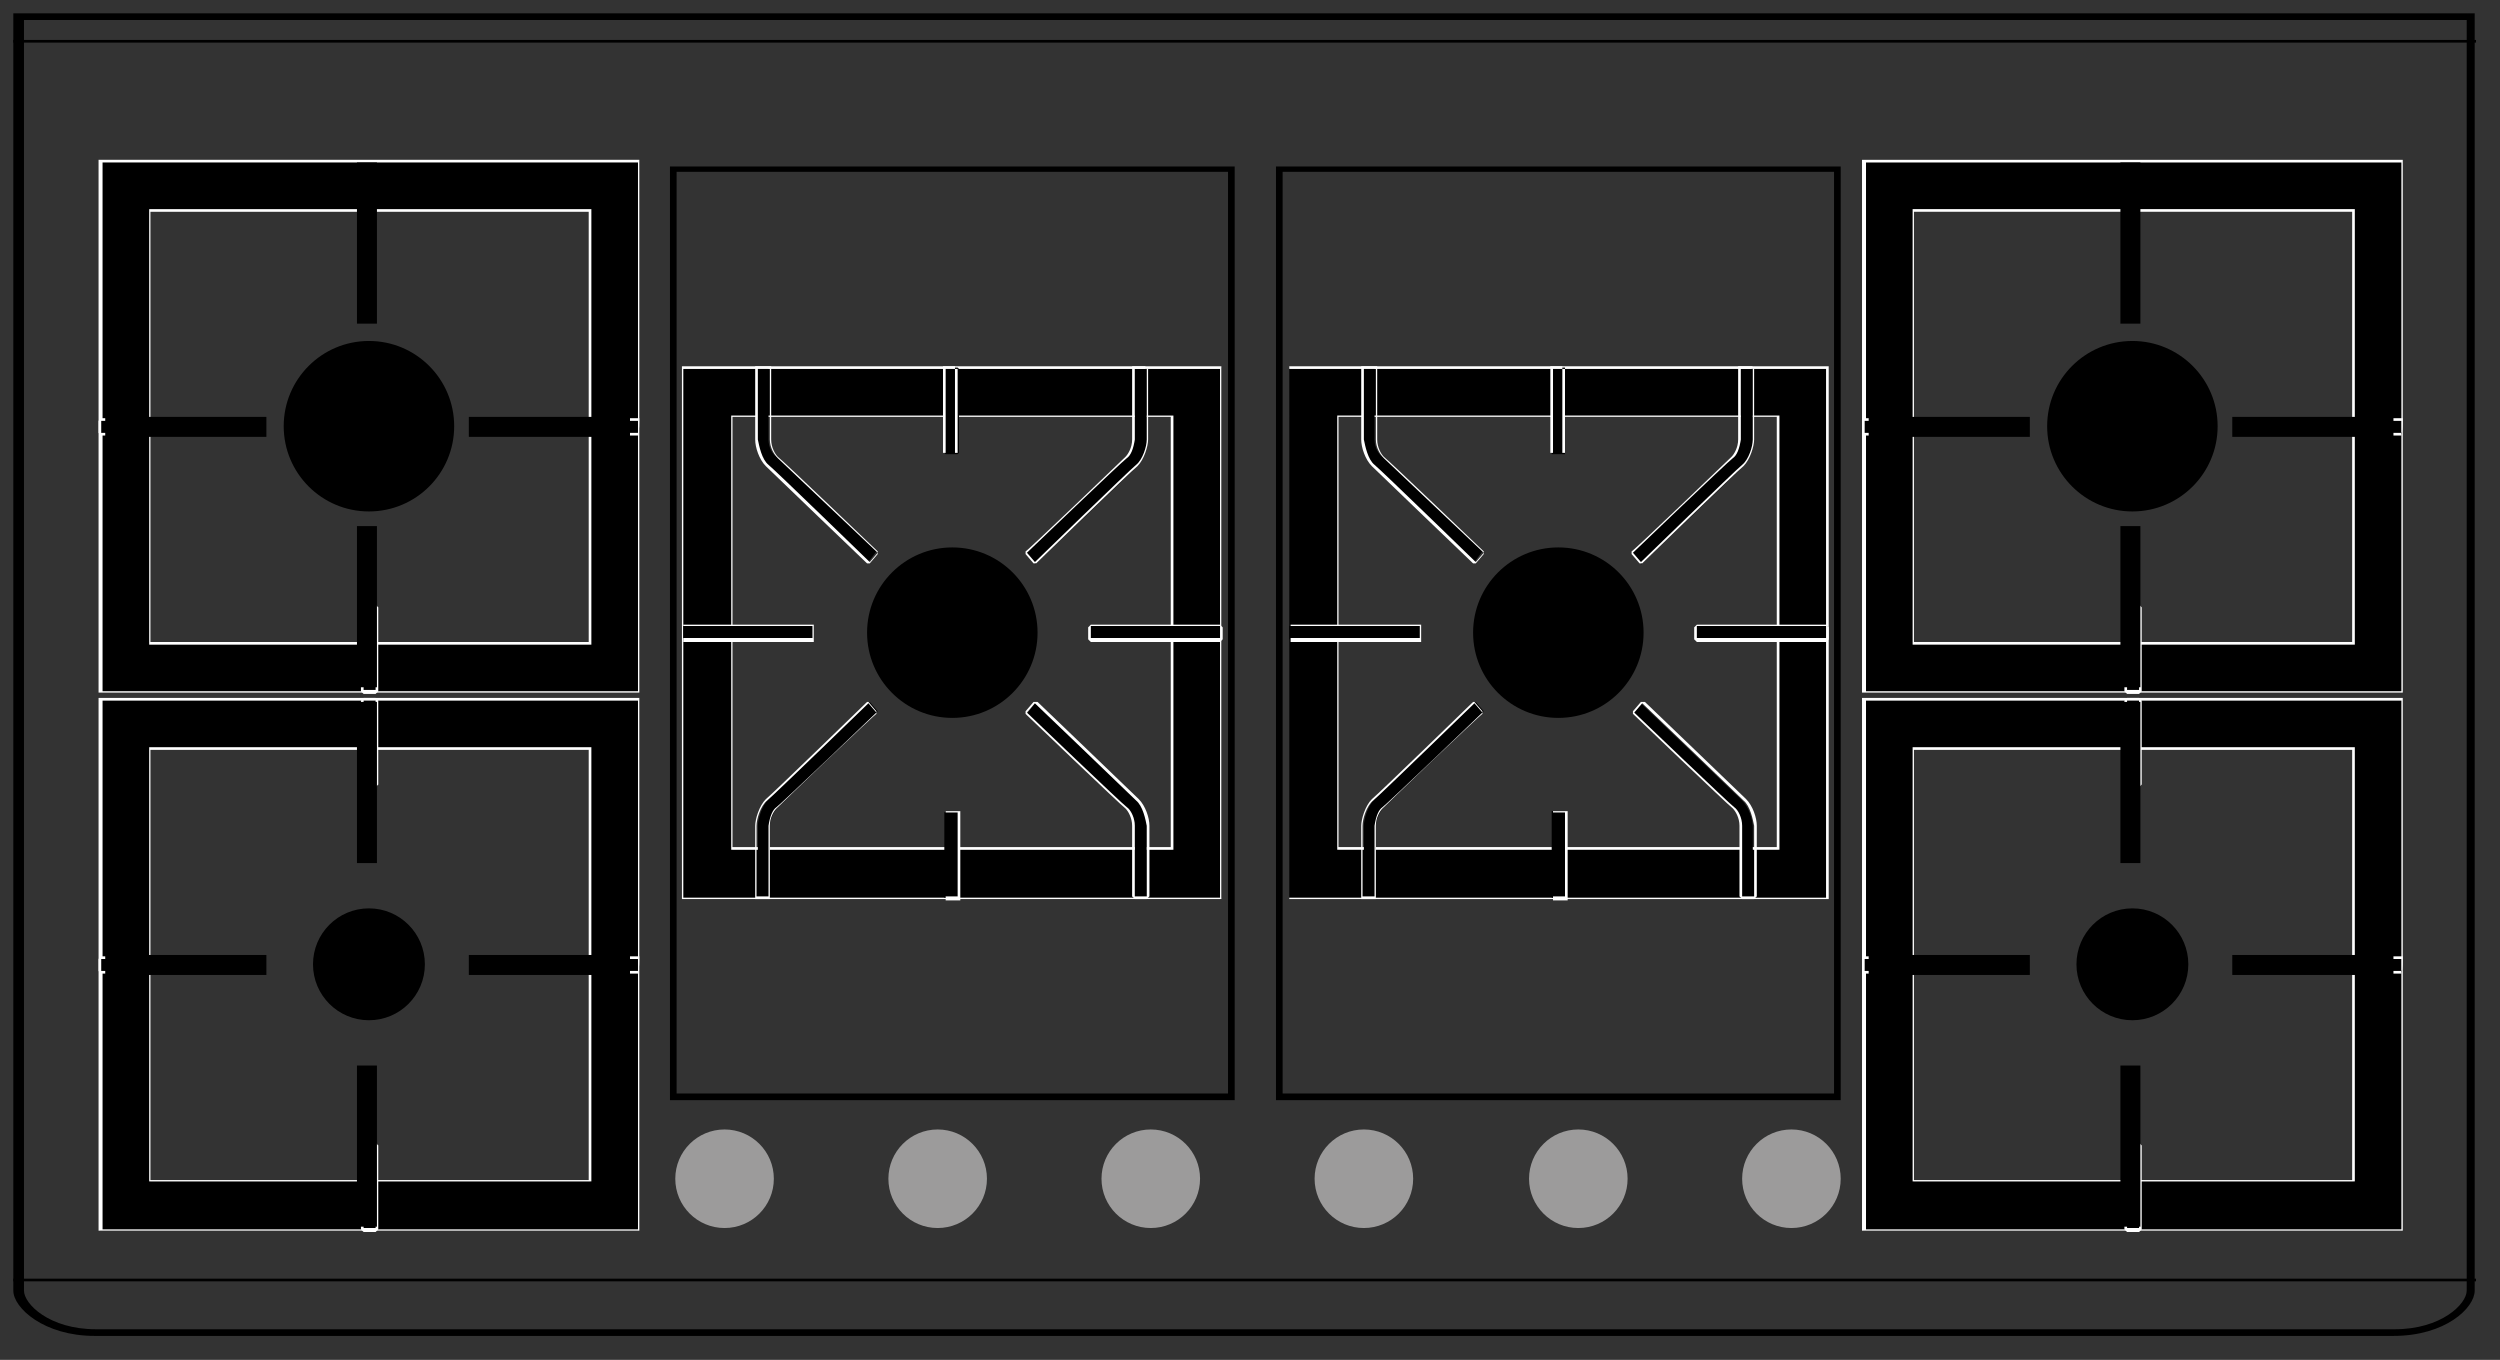 <?xml version="1.0" encoding="UTF-8"?>
<svg id="Layer_1" xmlns="http://www.w3.org/2000/svg" version="1.1" viewBox="0 0 187.7 102.1">
  <rect x="0" y="0" width="187.7" height="102.1" fill="#333333" stroke="none"/>
  <!-- Generator: Adobe Illustrator 29.2.1, SVG Export Plug-In . SVG Version: 2.1.0 Build 116)  -->
  <defs>
    <style>
      .st0 {
        fill: #fff;
      }

      .st1 {
        fill: none;
        stroke: #000;
        stroke-linejoin: round;
        stroke-width: .2px;
      }

      .st2 {
        fill: #9c9b9b;
      }
    </style>
  </defs>
  <circle class="st2" cx="54.4" cy="88.5" r="3.7"/>
  <g id="Piano">
    <path d="M185.2,1.5v95.4c0,1-1.9,2.9-5.4,2.9H7.2c-3.5,0-5.4-1.9-5.4-2.9V1.5h183.4M185.9,1H1v95.9c0,1.3,2.3,3.4,6.1,3.4h172.6c3.9,0,6.1-2.1,6.1-3.4V1h0Z"/>
    <line class="st1" x1="1" y1="3.1" x2="185.9" y2="3.1"/>
  </g>
  <line class="st1" x1="1" y1="96.1" x2="185.9" y2="96.1"/>
  <g>
    <g>
      <circle cx="71.5" cy="47.5" r="6.4"/>
      <path d="M51.3,67.4V27.6h40.4v39.8s-40.4,0-40.4,0ZM88,63.7V31.3h-33v32.5h33Z"/>
      <path class="st0" d="M91.6,27.7v39.7h-40.3V27.7h40.2M54.9,63.8h33.2V31.2h-33.2v32.6M91.7,27.5h-40.5v40h40.5V27.5h0ZM55,31.3h32.9v32.3h-32.9V31.3h0Z"/>
      <path d="M65.2,42.2s-7.1-6.9-7.6-7.3c-.5-.5-.8-1.4-.8-2v-5.3h.9v5.4c0,.6.3,1.1.6,1.3s7.5,7.1,7.5,7.1h0c0,0-.6.8-.6.8h0,0Z"/>
      <path class="st0" d="M57.8,27.7v5.3c0,.6.3,1.1.6,1.4s7.5,7.1,7.5,7.1l-.6.7s-7.1-6.9-7.6-7.3c-.5-.4-.7-1.4-.8-1.9v-5.3h.9M57.8,27.5h-1.1v5.5c0,.6.3,1.5.8,2s7.5,7.2,7.6,7.3h.2l.6-.7v-.2s-7.2-6.9-7.5-7.1c-.2-.2-.5-.7-.5-1.3v-5.3h0c0-.1,0-.2,0-.2Z"/>
      <path d="M77.7,42.2l-.6-.7h0c0,0,7.2-7,7.5-7.2.2-.2.5-.7.6-1.3v-5.3h.9v5.4c0,.5-.3,1.5-.8,2s-7.5,7.2-7.6,7.3h0v-.2Z"/>
      <path class="st0" d="M86.1,27.7v5.3c0,.5-.3,1.5-.8,1.9s-7.6,7.3-7.6,7.3l-.6-.7s7.2-6.9,7.5-7.1c.3-.2.5-.7.6-1.4v-5.3h.9M86.1,27.5h-1.1v5.5c0,.6-.3,1.1-.5,1.3s-7.4,7.1-7.5,7.1v.2l.6.7h.2s7.1-6.9,7.6-7.3c.5-.5.8-1.5.8-2v-5.3h-.2c0-.1,0-.2,0-.2Z"/>
      <path d="M85.2,67.4h0v-5.4c0-.6-.3-1.1-.6-1.3-.3-.2-7.5-7.1-7.5-7.1h0c0,0,.6-.8.6-.8h0s7.1,6.8,7.6,7.3.8,1.4.8,2v5.3h-1Z"/>
      <path class="st0" d="M77.7,52.8s7.1,6.8,7.6,7.3c.5.4.7,1.4.8,1.9v5.3h-.9v-5.3c0-.6-.3-1.2-.6-1.4-.3-.2-7.5-7.1-7.5-7.1l.6-.7M77.8,52.7h-.2l-.6.7v.2s7.2,6.9,7.5,7.1c.2.2.5.7.5,1.3v5.3l.2.2h.9l.2-.2v-5.3c0-.6-.3-1.5-.8-2s-7.5-7.2-7.6-7.3h0Z"/>
      <path d="M56.9,67.4h0v-5.4c0-.5.3-1.5.8-2s7.5-7.2,7.6-7.3h0l.6.7h0c0,0-7.2,7-7.5,7.2-.2.2-.5.7-.6,1.3v5.3h-.9v.2Z"/>
      <path class="st0" d="M65.2,52.8l.6.7s-7.2,6.9-7.5,7.1-.5.7-.6,1.4v5.3h-.9v-5.3c0-.5.3-1.5.8-1.9s7.6-7.3,7.6-7.3M65.1,52.7s-7.1,6.9-7.6,7.3c-.5.5-.8,1.5-.8,2v5.5h1.1v-.2c0,0,0-5.3,0-5.3,0-.6.3-1.1.5-1.3s7.4-7.1,7.5-7.1v-.2l-.6-.7s-.2,0-.2,0Z"/>
      <polygon points="71 34.1 70.9 34 70.9 27.7 71 27.6 71.9 27.6 72 27.7 72 34 71.9 34.1 71 34.1"/>
      <path class="st0" d="M71.9,27.7v6.3h-.9v-6.3h.9M71.9,27.5h-1.1v6.5h0c0,0,.9,0,.9,0h0v-6.5h0,0Z"/>
      <polygon points="71 67.4 70.9 67.4 70.9 61 71 60.9 71.9 60.9 72 61 72 67.4 71.9 67.4 71 67.4"/>
      <path class="st0" d="M71.9,61v6.3h-.9v-6.3h.9M71.9,60.9h-.9v.2c0,0,0,6.3,0,6.3v.2h1.1v-.2c0,0,0-6.3,0-6.3v-.2h-.2Z"/>
      <polygon points="81.9 48 81.8 48 81.8 47 81.9 47 91.6 47 91.7 47 91.7 48 91.6 48 81.9 48"/>
      <path class="st0" d="M91.6,47v.9h-9.7v-.9h9.7M91.6,46.9h-9.7l-.2.2v.9l.2.2h9.7l.2-.2v-.9l-.2-.2h0Z"/>
      <polygon points="51.3 48 51.3 48 51.3 47 51.3 47 61 47 61.1 47 61.1 48 61 48 51.3 48"/>
      <path class="st0" d="M61,47v.9h-9.7v-.9h9.7M61,46.9h-9.7v.2c0,0,0,.9,0,.9v.2h9.8v-.2c0,0,0-.9,0-.9v-.2h0Z"/>
    </g>
    <path d="M92.2,12.9v69.2h-41.4V12.9h41.4M92.7,12.5h-42.4v70.1h42.4V12.5h0Z"/>
  </g>
  <g>
    <g>
      <circle cx="117" cy="47.5" r="6.4"/>
      <path d="M96.8,67.4V27.6h40.4v39.8h-40.4ZM133.5,63.7V31.3h-33v32.5h33Z"/>
      <path class="st0" d="M137.1,27.7v39.7h-40.3V27.7h40.2M100.4,63.8h33.2V31.2h-33.2v32.6M137.3,27.5h-40.5v40h40.5V27.5h0ZM100.5,31.3h32.9v32.3h-32.9V31.3h0Z"/>
      <path d="M110.7,42.2s-7.1-6.9-7.6-7.3c-.5-.5-.8-1.4-.8-2v-5.3h.9v5.4c0,.6.3,1.1.6,1.3.3.2,7.5,7.1,7.5,7.1h0c0,0-.6.8-.6.8h0,0Z"/>
      <path class="st0" d="M103.3,27.7v5.3c0,.6.3,1.1.6,1.4s7.5,7.1,7.5,7.1l-.6.7s-7.1-6.9-7.6-7.3c-.5-.4-.7-1.4-.8-1.9v-5.3h.9M103.3,27.5h-1.1v5.5c0,.6.3,1.5.8,2s7.5,7.2,7.6,7.3h.2l.6-.7v-.2s-7.2-6.9-7.5-7.1c-.2-.2-.5-.7-.5-1.3v-5.3h0v-.2Z"/>
      <path d="M123.2,42.2l-.6-.7h0c0,0,7.2-7,7.5-7.2.2-.2.5-.7.6-1.3v-5.3h.9v5.4c0,.5-.3,1.5-.8,2-.4.4-7.5,7.2-7.6,7.3h0v-.2Z"/>
      <path class="st0" d="M131.6,27.7v5.3c0,.5-.3,1.5-.8,1.9s-7.6,7.3-7.6,7.3l-.6-.7s7.2-6.9,7.5-7.1c.3-.2.5-.7.6-1.4v-5.3h.9M131.6,27.5h-1.1v5.5c0,.6-.3,1.1-.5,1.3s-7.4,7.1-7.5,7.1v.2l.6.7h.2s7.1-6.9,7.6-7.3c.5-.5.8-1.5.8-2v-5.3h-.2c0-.1.1-.2.1-.2Z"/>
      <path d="M130.7,67.4h0v-5.4c0-.6-.3-1.1-.6-1.3s-7.5-7.1-7.5-7.1h0c0,0,.6-.8.6-.8h0s7.1,6.8,7.6,7.3.8,1.4.8,2v5.3h-1Z"/>
      <path class="st0" d="M123.3,52.8s7.1,6.8,7.6,7.3c.5.4.7,1.4.8,1.9v5.3h-.9v-5.3c0-.6-.3-1.2-.6-1.4s-7.5-7.1-7.5-7.1l.6-.7M123.4,52.7h-.2l-.6.7v.2s7.2,6.9,7.5,7.1c.2.2.5.7.5,1.3v5.3l.2.2h.9l.2-.2v-5.3c0-.6-.3-1.5-.8-2-.4-.4-7.5-7.2-7.6-7.3h0Z"/>
      <path d="M102.4,67.4h0v-5.4c0-.5.3-1.5.8-2s7.5-7.2,7.6-7.3h0l.6.7h0c0,0-7.2,7-7.5,7.2-.2.2-.5.7-.6,1.3v5.3h-.9v.2Z"/>
      <path class="st0" d="M110.7,52.8l.6.7s-7.2,6.9-7.5,7.1-.5.7-.6,1.4v5.3h-.9v-5.3c0-.5.3-1.5.8-1.9s7.6-7.3,7.6-7.3M110.6,52.7s-7.1,6.9-7.6,7.3c-.5.5-.8,1.5-.8,2v5.5h1.1v-.2c0,0,0-5.3,0-5.3,0-.6.3-1.1.5-1.3s7.4-7.1,7.5-7.1v-.2l-.6-.7s-.2,0-.2,0Z"/>
      <polygon points="116.5 34.1 116.5 34 116.5 27.7 116.5 27.6 117.5 27.6 117.5 27.7 117.5 34 117.5 34.1 116.5 34.1"/>
      <path class="st0" d="M117.5,27.7v6.3h-.9v-6.3h.9M117.5,27.5h-1.1v6.5h0c0,0,.9,0,.9,0h0v-6.5h0,0Z"/>
      <polygon points="116.5 67.4 116.5 67.4 116.5 61 116.5 60.9 117.5 60.9 117.5 61 117.5 67.4 117.5 67.4 116.5 67.4"/>
      <path class="st0" d="M117.5,61v6.3h-.9v-6.3h.9M117.5,60.9h-.9v.2c0,0,0,6.3,0,6.3v.2h1.1v-.2c0,0,0-6.3,0-6.3v-.2h-.2Z"/>
      <polygon points="127.4 48 127.3 48 127.3 47 127.4 47 137.1 47 137.2 47 137.2 48 137.1 48 127.4 48"/>
      <path class="st0" d="M137.1,47v.9h-9.7v-.9h9.7M137.1,46.9h-9.7l-.2.2v.9l.2.2h9.7l.2-.2v-.9l-.2-.2h0Z"/>
      <polygon points="96.9 48 96.8 48 96.8 47 96.9 47 106.6 47 106.6 47 106.6 48 106.6 48 96.9 48"/>
      <path class="st0" d="M106.6,47v.9h-9.7v-.9h9.7M106.6,46.9h-9.7v.2c0,0,0,.9,0,.9v.2h9.8v-.2c0,0,0-.9,0-.9v-.2h-.1Z"/>
    </g>
    <path d="M137.7,12.9v69.2h-41.4V12.9h41.4M138.2,12.5h-42.4v70.1h42.4V12.5h0Z"/>
  </g>
  <circle class="st2" cx="70.4" cy="88.5" r="3.7"/>
  <circle class="st2" cx="86.4" cy="88.5" r="3.7"/>
  <circle class="st2" cx="102.4" cy="88.5" r="3.7"/>
  <circle class="st2" cx="118.5" cy="88.5" r="3.7"/>
  <circle class="st2" cx="134.5" cy="88.5" r="3.7"/>
  <g>
    <g>
      <circle cx="160.1" cy="32" r="6.4"/>
      <path d="M139.9,52V12.1h40.4v39.8h-40.4ZM176.7,48.3V15.8h-33v32.5h33Z"/>
      <path class="st0" d="M180.3,12.2v39.7h-40.2V12.2h40.2M143.6,48.4h33.2V15.7h-33.2v32.6M180.4,12h-40.6v40h40.6V12h0ZM143.7,15.9h32.9v32.3h-32.9V15.9h0Z"/>
      <polygon points="159.7 52 159.6 51.9 159.6 45.5 159.7 45.5 160.6 45.5 160.7 45.5 160.7 51.9 160.6 52 159.7 52"/>
      <path class="st0" d="M160.6,45.5v6.3h-.9v-6.3h.9M160.6,45.4h-.9l-.2.2v6.3l.2.2h.9l.2-.2v-6.3l-.2-.2h0Z"/>
      <polygon points="170.6 32.6 170.5 32.5 170.5 31.6 170.6 31.5 180.3 31.5 180.3 31.6 180.3 32.5 180.3 32.6 170.6 32.6"/>
      <path class="st0" d="M180.3,31.6v.9h-9.7v-.9h9.7M180.3,31.4h-9.7l-.2.2v.9l.2.2h9.7v-.2c.1,0,.1-.9.1-.9v-.2h-.1Z"/>
      <polygon points="140 32.6 139.9 32.5 139.9 31.6 140 31.5 149.7 31.5 149.8 31.6 149.8 32.5 149.7 32.6 140 32.6"/>
      <path class="st0" d="M149.7,31.6v.9h-9.7v-.9h9.7M149.7,31.4h-9.7l-.2.2v.9l.2.2h9.7l.2-.2v-.9l-.2-.2h0Z"/>
      <circle cx="160.1" cy="72.4" r="4.2"/>
      <path d="M139.9,92.4v-39.8h40.4v39.8h-40.4ZM176.7,88.7v-32.5h-33v32.5h33Z"/>
      <path class="st0" d="M180.3,52.6v39.7h-40.2v-39.7h40.2M143.6,88.7h33.2v-32.6h-33.2v32.6M180.4,52.4h-40.6v40h40.6v-40h0ZM143.7,56.3h32.9v32.3h-32.9v-32.3h0Z"/>
      <polygon points="159.7 59 159.6 58.9 159.6 52.6 159.7 52.5 160.6 52.5 160.7 52.6 160.7 58.9 160.6 59 159.7 59"/>
      <path class="st0" d="M160.6,52.6v6.3h-.9v-6.3h.9M160.6,52.4h-.9l-.2.2v6.3l.2.2h.9l.2-.2v-6.3l-.2-.2h0Z"/>
      <polygon points="159.7 92.4 159.6 92.3 159.6 85.9 159.7 85.9 160.6 85.9 160.7 85.9 160.7 92.3 160.6 92.4 159.7 92.4"/>
      <path class="st0" d="M160.6,85.9v6.3h-.9v-6.3h.9M160.6,85.8h-.9l-.2.2v6.3l.2.2h.9l.2-.2v-6.3l-.2-.2h0Z"/>
      <polygon points="170.6 73 170.5 72.9 170.5 72 170.6 71.9 180.3 71.9 180.3 72 180.3 72.9 180.3 73 170.6 73"/>
      <path class="st0" d="M180.3,72v.9h-9.7v-.9h9.7M180.3,71.8h-9.7l-.2.2v.9l.2.2h9.7v-.2c.1,0,.1-.9.1-.9v-.2h-.1Z"/>
      <polygon points="140 73 139.9 72.9 139.9 72 140 71.9 149.7 71.9 149.8 72 149.8 72.9 149.7 73 140 73"/>
      <path class="st0" d="M149.7,72v.9h-9.7v-.9h9.7M149.7,71.8h-9.7l-.2.2v.9l.2.2h9.7l.2-.2v-.9l-.2-.2h0Z"/>
    </g>
    <rect x="159.2" y="12.2" width="1.5" height="12.1"/>
    <rect x="159.2" y="39.5" width="1.5" height="12.1"/>
    <g>
      <rect x="159.2" y="52.7" width="1.5" height="12.1"/>
      <rect x="159.2" y="80" width="1.5" height="12.1"/>
    </g>
    <g>
      <rect x="140.3" y="71.7" width="12.1" height="1.5"/>
      <rect x="167.6" y="71.7" width="12.1" height="1.5"/>
    </g>
    <g>
      <rect x="140.3" y="31.3" width="12.1" height="1.5"/>
      <rect x="167.6" y="31.3" width="12.1" height="1.5"/>
    </g>
  </g>
  <g>
    <g>
      <circle cx="27.7" cy="32" r="6.4"/>
      <path d="M7.5,52V12.1h40.4v39.8H7.5ZM44.3,48.3V15.8H11.3v32.5h33Z"/>
      <path class="st0" d="M47.9,12.2v39.7H7.7V12.2h40.2M11.2,48.4h33.2V15.7H11.2v32.6M48,12H7.4v40h40.6V12h0ZM11.3,15.9h32.9v32.3H11.3V15.9h0Z"/>
      <polygon points="27.3 52 27.2 51.9 27.2 45.5 27.3 45.5 28.2 45.5 28.3 45.5 28.3 51.9 28.2 52 27.3 52"/>
      <path class="st0" d="M28.2,45.5v6.3h-.9v-6.3h.9M28.2,45.4h-.9l-.2.2v6.3l.2.2h.9l.2-.2v-6.3l-.2-.2h0Z"/>
      <polygon points="38.2 32.6 38.1 32.5 38.1 31.6 38.2 31.5 47.9 31.5 47.9 31.6 47.9 32.5 47.9 32.6 38.2 32.6"/>
      <path class="st0" d="M47.9,31.6v.9h-9.7v-.9h9.7M47.9,31.4h-9.7l-.2.2v.9l.2.2h9.7v-.2c.1,0,.1-.9.1-.9v-.2h-.1Z"/>
      <polygon points="7.6 32.6 7.5 32.5 7.5 31.6 7.6 31.5 17.3 31.5 17.4 31.6 17.4 32.5 17.3 32.6 7.6 32.6"/>
      <path class="st0" d="M17.3,31.6v.9H7.6v-.9h9.7M17.3,31.4H7.6l-.2.2v.9l.2.2h9.7l.2-.2v-.9l-.2-.2h0Z"/>
      <circle cx="27.7" cy="72.4" r="4.2"/>
      <path d="M7.5,92.4v-39.8h40.4v39.8H7.5ZM44.3,88.7v-32.5H11.3v32.5h33Z"/>
      <path class="st0" d="M47.9,52.6v39.7H7.7v-39.7h40.2M11.2,88.7h33.2v-32.6H11.2v32.6M48,52.4H7.4v40h40.6v-40h0ZM11.3,56.3h32.9v32.3H11.3v-32.3h0Z"/>
      <polygon points="27.3 59 27.2 58.9 27.2 52.6 27.3 52.5 28.2 52.5 28.3 52.6 28.3 58.9 28.2 59 27.3 59"/>
      <path class="st0" d="M28.2,52.6v6.3h-.9v-6.3h.9M28.2,52.4h-.9l-.2.2v6.3l.2.2h.9l.2-.2v-6.3l-.2-.2h0Z"/>
      <polygon points="27.3 92.4 27.2 92.3 27.2 85.9 27.3 85.9 28.2 85.9 28.3 85.9 28.3 92.3 28.2 92.4 27.3 92.4"/>
      <path class="st0" d="M28.2,85.9v6.3h-.9v-6.3h.9M28.2,85.8h-.9l-.2.2v6.3l.2.2h.9l.2-.2v-6.3l-.2-.2h0Z"/>
      <polygon points="38.2 73 38.1 72.9 38.1 72 38.2 71.9 47.9 71.9 47.9 72 47.9 72.9 47.9 73 38.2 73"/>
      <path class="st0" d="M47.9,72v.9h-9.7v-.9h9.7M47.9,71.8h-9.7l-.2.2v.9l.2.2h9.7v-.2c.1,0,.1-.9.1-.9v-.2h-.1Z"/>
      <polygon points="7.6 73 7.5 72.9 7.5 72 7.6 71.9 17.3 71.9 17.4 72 17.4 72.9 17.3 73 7.6 73"/>
      <path class="st0" d="M17.3,72v.9H7.6v-.9h9.7M17.3,71.8H7.6l-.2.2v.9l.2.2h9.7l.2-.2v-.9l-.2-.2h0Z"/>
    </g>
    <rect x="26.8" y="12.2" width="1.5" height="12.1"/>
    <rect x="26.8" y="39.5" width="1.5" height="12.1"/>
    <g>
      <rect x="26.8" y="52.7" width="1.5" height="12.1"/>
      <rect x="26.8" y="80" width="1.5" height="12.1"/>
    </g>
    <g>
      <rect x="7.9" y="71.7" width="12.1" height="1.5"/>
      <rect x="35.2" y="71.7" width="12.1" height="1.5"/>
    </g>
    <g>
      <rect x="7.9" y="31.3" width="12.1" height="1.5"/>
      <rect x="35.2" y="31.3" width="12.1" height="1.5"/>
    </g>
  </g>
</svg>